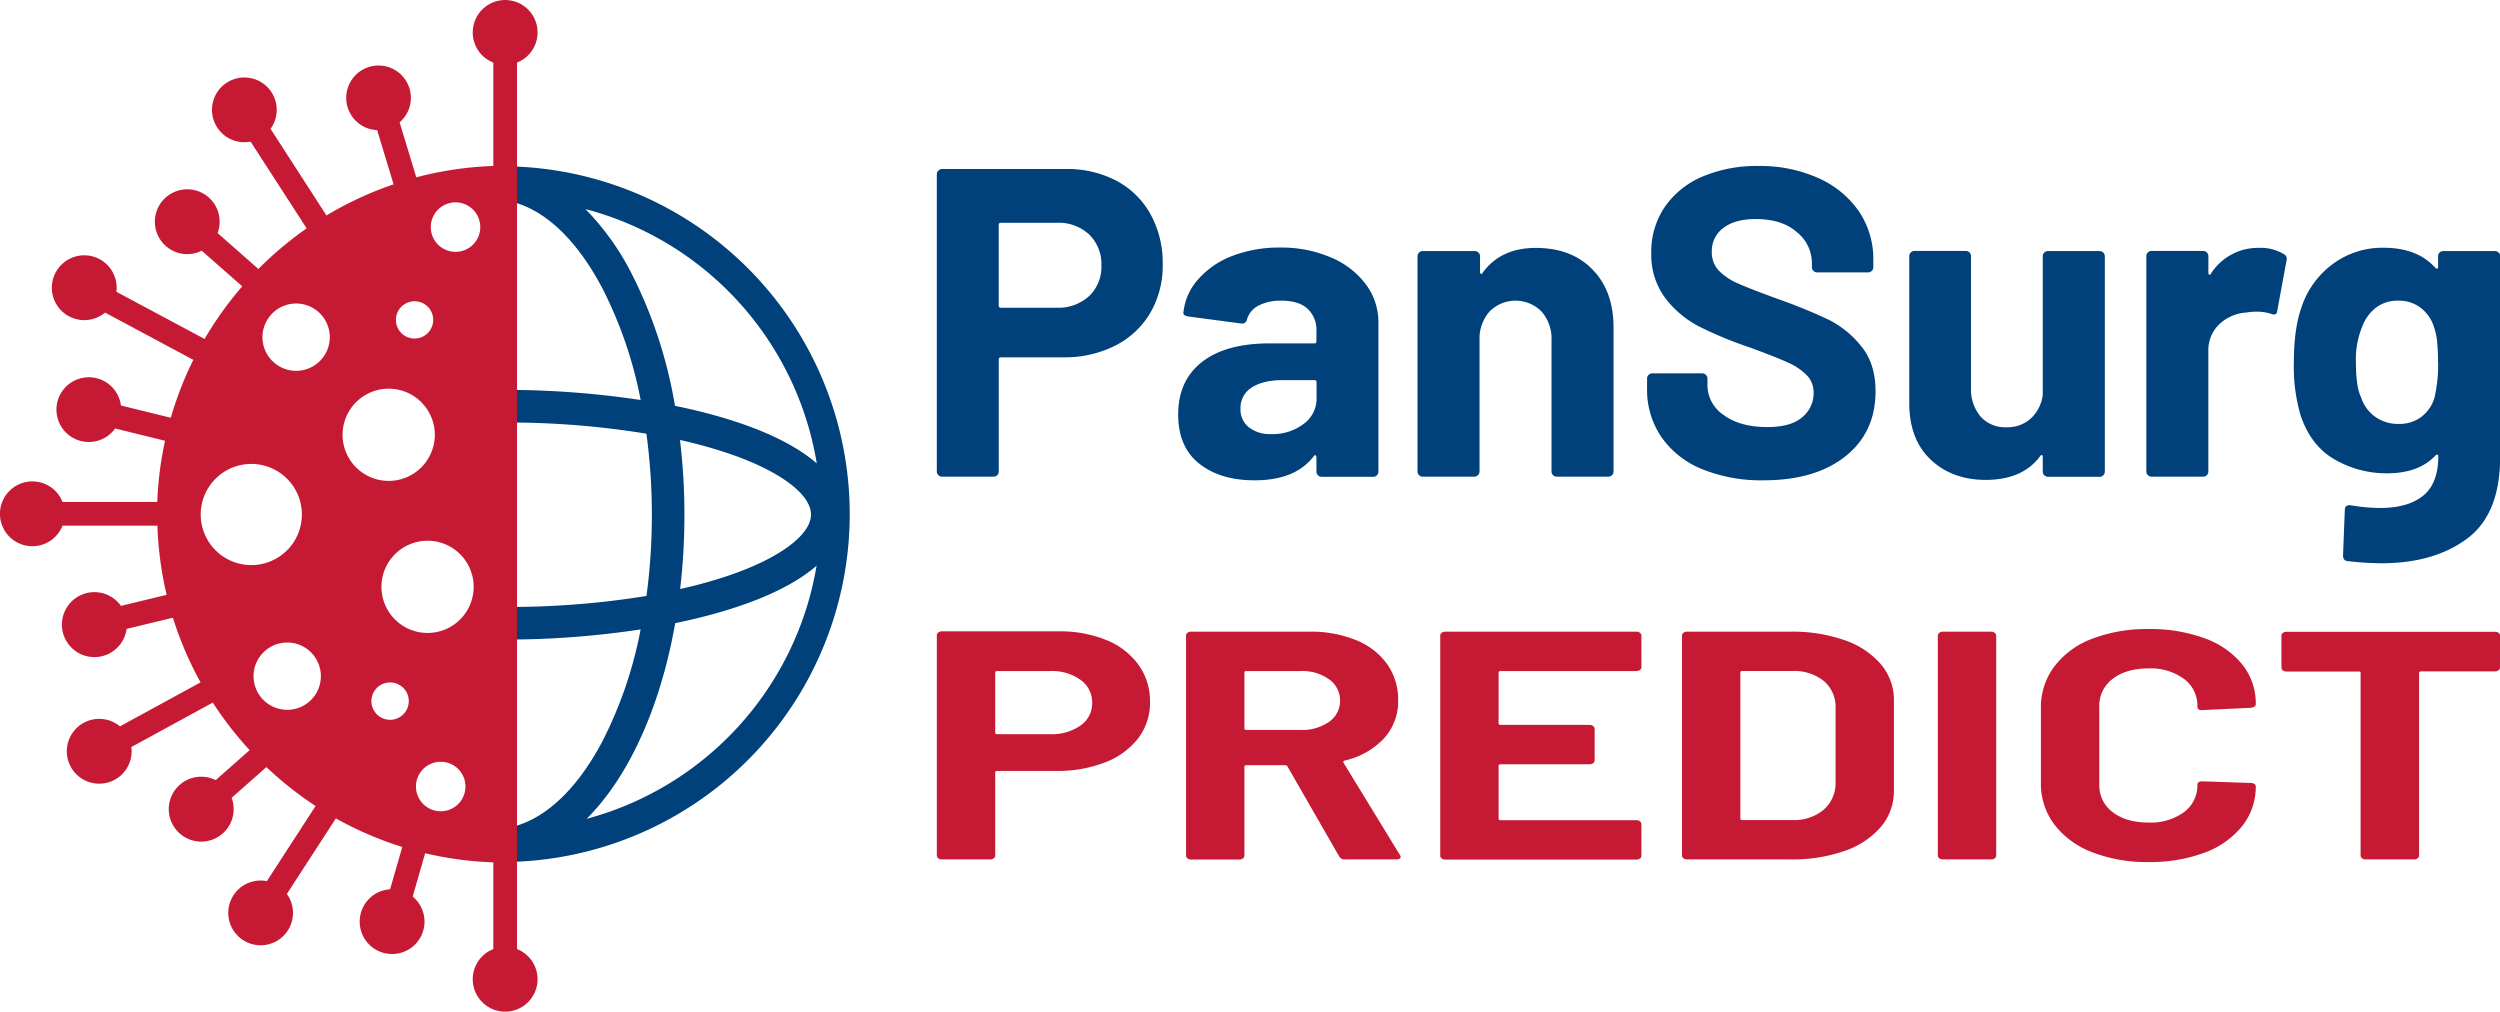 <svg id="Layer_1" data-name="Layer 1" xmlns="http://www.w3.org/2000/svg" viewBox="0 0 642.55 260"><defs><style>.cls-1{fill:#00407b;}.cls-2{fill:#c61a34;}</style></defs><path class="cls-1" d="M287,46.49a21.43,21.43,0,0,1,8.74,8.63,25.89,25.89,0,0,1,3.1,12.8,24.08,24.08,0,0,1-3.21,12.52,21.86,21.86,0,0,1-9,8.4,28.87,28.87,0,0,1-13.37,3h-16a.5.5,0,0,0-.56.56v28.77a1.35,1.35,0,0,1-1.36,1.35H242.14a1.35,1.35,0,0,1-1.36-1.35V44.8a1.37,1.37,0,0,1,1.36-1.36H274A27.11,27.11,0,0,1,287,46.49ZM279.92,76.1a10.3,10.3,0,0,0,3.16-7.84,10.6,10.6,0,0,0-3.16-8,11.49,11.49,0,0,0-8.34-3H257.25a.5.5,0,0,0-.56.57V78.52a.5.5,0,0,0,.56.57h14.33A11.63,11.63,0,0,0,279.92,76.1Z"/><path class="cls-1" d="M342.07,66.17a21.48,21.48,0,0,1,9,6.94,16.24,16.24,0,0,1,3.21,9.81v38.24a1.34,1.34,0,0,1-.39,1,1.3,1.3,0,0,1-1,.39H339.7a1.35,1.35,0,0,1-1.35-1.35v-3.73a.47.47,0,0,0-.23-.45c-.15-.07-.3,0-.45.23q-4.73,6.21-15.22,6.2-8.81,0-14.22-4.28t-5.41-12.64q0-8.68,6.09-13.47t17.37-4.8h11.51a.49.49,0,0,0,.56-.56V85.18a7.49,7.49,0,0,0-2.26-5.81c-1.5-1.39-3.76-2.09-6.76-2.09a12.16,12.16,0,0,0-5.81,1.24,5.79,5.79,0,0,0-3,3.5,1.3,1.3,0,0,1-1.47,1.13l-13.65-1.81c-.9-.15-1.31-.49-1.24-1A15,15,0,0,1,308,71.75a22.08,22.08,0,0,1,8.8-6A33.31,33.31,0,0,1,329,63.63,32.1,32.1,0,0,1,342.07,66.17ZM335,109a8,8,0,0,0,3.38-6.66V98.26a.49.49,0,0,0-.56-.56h-8.12q-5.09,0-8,1.91a6.16,6.16,0,0,0-2.87,5.42,5.83,5.83,0,0,0,2.14,4.79,8.81,8.81,0,0,0,5.75,1.75A13.14,13.14,0,0,0,335,109Z"/><path class="cls-1" d="M409.19,69.16q5.52,5.52,5.52,15v37a1.33,1.33,0,0,1-1.35,1.35h-13.2a1.32,1.32,0,0,1-1-.39,1.34,1.34,0,0,1-.39-1V87.43a10.56,10.56,0,0,0-2.54-7.33,9.39,9.39,0,0,0-13.42,0,10.56,10.56,0,0,0-2.54,7.33v33.73a1.35,1.35,0,0,1-1.35,1.35h-13.2a1.3,1.3,0,0,1-1-.39,1.34,1.34,0,0,1-.39-1V65.89a1.35,1.35,0,0,1,1.35-1.36H379a1.31,1.31,0,0,1,1,.4,1.28,1.28,0,0,1,.4,1v4a.45.45,0,0,0,.23.45.21.21,0,0,0,.33-.12q4.63-6.54,13.76-6.54T409.19,69.16Z"/><path class="cls-1" d="M437.38,120.54A23.3,23.3,0,0,1,427,112.3a21.47,21.47,0,0,1-3.67-12.46V97.36a1.28,1.28,0,0,1,.4-1,1.31,1.31,0,0,1,1-.4H437.5a1.31,1.31,0,0,1,.95.4,1.28,1.28,0,0,1,.4,1v1.69a9.2,9.2,0,0,0,4.17,7.61q4.17,3.11,11.28,3.1,6,0,8.91-2.53a7.94,7.94,0,0,0,2.93-6.26,6.31,6.31,0,0,0-1.8-4.57,15.91,15.91,0,0,0-4.91-3.27c-2.07-.94-5.35-2.24-9.87-3.89a98,98,0,0,1-12.8-5.3,25.86,25.86,0,0,1-8.8-7.39A18.63,18.63,0,0,1,424.41,65a20.39,20.39,0,0,1,3.5-11.85,22.22,22.22,0,0,1,9.7-7.78,35.58,35.58,0,0,1,14.32-2.71,36.65,36.65,0,0,1,15.29,3.05,25,25,0,0,1,10.49,8.51,21.85,21.85,0,0,1,3.77,12.69v1.7a1.3,1.3,0,0,1-.39,1,1.28,1.28,0,0,1-1,.4h-13a1.28,1.28,0,0,1-1-.4,1.3,1.3,0,0,1-.39-1v-.91a10.23,10.23,0,0,0-3.9-8.06Q458,56.3,451.26,56.3q-5.31,0-8.29,2.26a7.32,7.32,0,0,0-3,6.2,6.8,6.8,0,0,0,1.74,4.74,15.49,15.49,0,0,0,5.19,3.44q3.45,1.52,10.66,4.12a133.29,133.29,0,0,1,12.58,5.18A25.17,25.17,0,0,1,478.38,89q3.67,4.46,3.67,11.56,0,10.59-7.78,16.75t-21.1,6.14A40.27,40.27,0,0,1,437.38,120.54Z"/><path class="cls-1" d="M525.42,64.93a1.31,1.31,0,0,1,1-.4h13.2a1.37,1.37,0,0,1,1.36,1.36v55.27a1.35,1.35,0,0,1-.4,1,1.3,1.3,0,0,1-1,.39h-13.2a1.35,1.35,0,0,1-1.35-1.35v-3.84c0-.22-.07-.35-.22-.39s-.3,0-.46.28q-4.5,6.09-14,6.09-8.58,0-14.1-5.19t-5.53-14.55V65.89a1.28,1.28,0,0,1,.4-1,1.31,1.31,0,0,1,1-.4h13.08a1.35,1.35,0,0,1,1,.4,1.3,1.3,0,0,1,.39,1V99.61A10.85,10.85,0,0,0,509,107a8.36,8.36,0,0,0,6.71,2.81,8.89,8.89,0,0,0,6.32-2.31,10,10,0,0,0,3-6V65.89A1.28,1.28,0,0,1,525.42,64.93Z"/><path class="cls-1" d="M587,65.32a1.41,1.41,0,0,1,.67,1.7l-2.37,12.85c-.07.91-.6,1.17-1.58.79a12.61,12.61,0,0,0-3.94-.56,18.69,18.69,0,0,0-2.48.23,11.1,11.1,0,0,0-6.89,3,9.23,9.23,0,0,0-2.82,7v30.8a1.34,1.34,0,0,1-.39,1,1.3,1.3,0,0,1-1,.39H553a1.35,1.35,0,0,1-1.35-1.35V65.89a1.28,1.28,0,0,1,.4-1,1.31,1.31,0,0,1,1-.4h13.2a1.35,1.35,0,0,1,1.35,1.36v4.28a.47.47,0,0,0,.23.46.23.23,0,0,0,.34-.12,14.32,14.32,0,0,1,12.41-6.76A11.5,11.5,0,0,1,587,65.32Z"/><path class="cls-1" d="M627,64.93a1.33,1.33,0,0,1,1-.4h13.2a1.35,1.35,0,0,1,1,.4,1.3,1.3,0,0,1,.39,1v51.43q0,14.78-8.51,21.09t-21.94,6.32a78,78,0,0,1-8.8-.56c-.75-.08-1.13-.57-1.13-1.47l.45-11.62c0-1,.53-1.39,1.58-1.24a45.78,45.78,0,0,0,7.45.68q7.22,0,11.11-3.16t3.89-10.15c0-.23-.08-.36-.23-.4a.49.49,0,0,0-.45.17q-4.29,4.63-12.52,4.63A26.55,26.55,0,0,1,600,118.06q-6.15-3.56-8.74-11.45a44.21,44.21,0,0,1-1.69-13.43q0-8.79,2-14.32a22.49,22.49,0,0,1,8-11,21.35,21.35,0,0,1,13.08-4.18q8.69,0,13.31,5.19a.46.46,0,0,0,.45.17c.15,0,.23-.17.23-.39V65.89A1.3,1.3,0,0,1,627,64.93Zm-.39,28.14a49.25,49.25,0,0,0-.23-5.41,17.77,17.77,0,0,0-.79-3.61,10.11,10.11,0,0,0-3.38-4.91,9.22,9.22,0,0,0-5.87-1.86,9,9,0,0,0-5.75,1.86,10.87,10.87,0,0,0-3.49,4.91,21.76,21.76,0,0,0-1.58,9.13c0,4.22.45,7.22,1.35,9a9.76,9.76,0,0,0,3.55,4.9,9.89,9.89,0,0,0,6,1.87,9.35,9.35,0,0,0,6-1.87,9.58,9.58,0,0,0,3.27-4.79A37.56,37.56,0,0,0,626.65,93.07Z"/><path class="cls-1" d="M130,42.75v.32a28.76,28.76,0,0,0-3.47-.24v8.39C137,51.22,147,59.3,154.77,74a107.24,107.24,0,0,1,9.89,28.81,232.58,232.58,0,0,0-34.11-2.6l0,8.38a220.37,220.37,0,0,1,35.59,2.88,154.31,154.31,0,0,1,1.4,20.87,155.27,155.27,0,0,1-1.38,20.83A219.85,219.85,0,0,1,130.77,156l0,8.38a229.54,229.54,0,0,0,33.88-2.61,106.43,106.43,0,0,1-9.81,28.74c-7.71,14.6-17.71,22.63-28.15,22.63v8.38a29,29,0,0,0,3.24-.18v.21a89.41,89.41,0,0,0,0-178.81ZM162.17,70a66.87,66.87,0,0,0-11.71-16.27,81.27,81.27,0,0,1,59.47,65.38c-7.61-6.64-20.85-11.62-36.45-14.8A117.5,117.5,0,0,0,162.17,70Zm12.61,43.08a121.94,121.94,0,0,1,12.49,3.47c13.06,4.44,21.17,10.45,21.17,15.69s-8.08,11.23-21.09,15.67a122.22,122.22,0,0,1-12.54,3.48,164.46,164.46,0,0,0,1.1-19.13A165,165,0,0,0,174.78,113.12Zm-23.95,97.32c10.74-10.74,18.9-28.57,22.71-50.24,15.54-3.19,28.73-8.14,36.34-14.76A81.26,81.26,0,0,1,150.83,210.44Z"/><path class="cls-2" d="M132.88,243.93V223h0V40.09h0v-24a8.33,8.33,0,1,0-6.09,0V42.66A89.34,89.34,0,0,0,107,45.58l-4.29-14.13a8.31,8.31,0,1,0-5.77,2l4.22,13.93a89.44,89.44,0,0,0-17.25,8L69.54,33.12A8.32,8.32,0,1,0,64.4,36.4L78.82,58.69A89.8,89.8,0,0,0,66.41,69.13L55.93,59.91a8.33,8.33,0,1,0-4.08,4.53L62.26,73.6a89.37,89.37,0,0,0-9.68,13.52L29.92,75A8.33,8.33,0,1,0,27,80.34L49.69,92.49a88.94,88.94,0,0,0-5.79,14.88l-12.82-3.15a8.32,8.32,0,1,0-1.49,5.91l12.83,3.15a89.61,89.61,0,0,0-2,15.73H16.07a8.33,8.33,0,1,0,0,6.1H40.46a89.79,89.79,0,0,0,2.37,17.78l-11.75,2.83a8.35,8.35,0,1,0,1.46,5.92l11.9-2.87a89.63,89.63,0,0,0,7.11,16.61L30.83,186.69A8.33,8.33,0,1,0,33.76,192l20.93-11.42a90.46,90.46,0,0,0,9.47,12.22l-8.72,7.71a8.34,8.34,0,1,0,4.09,4.55l8.94-7.9a90.35,90.35,0,0,0,12.64,10L68.59,226.47a8.32,8.32,0,1,0,5.14,3.29l12.6-19.42a88.89,88.89,0,0,0,17.06,7.35l-3.13,10.87a8.33,8.33,0,1,0,5.81,1.88l3.2-11.14a89.5,89.5,0,0,0,17.52,2.35v22.28a8.33,8.33,0,1,0,6.09,0ZM51.59,132.24a13,13,0,1,1,13,13A13,13,0,0,1,51.59,132.24Zm22.23,50.2a8.65,8.65,0,1,1,8.65-8.65A8.65,8.65,0,0,1,73.82,182.44Zm2.29-87.13a8.65,8.65,0,1,1,8.65-8.65A8.65,8.65,0,0,1,76.11,95.31Zm30.44-17.88a4.79,4.79,0,1,1-4.79,4.79A4.79,4.79,0,0,1,106.55,77.43Zm-18.5,34.32A11.85,11.85,0,1,1,99.9,123.6,11.85,11.85,0,0,1,88.05,111.75ZM100.27,185a4.8,4.8,0,1,1,4.79-4.8A4.79,4.79,0,0,1,100.27,185Zm13,23.51a6.36,6.36,0,1,1,6.36-6.36A6.35,6.35,0,0,1,113.32,208.51Zm-3.38-45.83a11.85,11.85,0,1,1,11.85-11.85A11.85,11.85,0,0,1,109.94,162.68Zm7.18-97.95a6.36,6.36,0,1,1,6.37-6.36A6.36,6.36,0,0,1,117.12,64.73Z"/><path class="cls-2" d="M284.41,164.53a18.79,18.79,0,0,1,8.25,6.4,16,16,0,0,1,2.92,9.49,15,15,0,0,1-3,9.28,19.53,19.53,0,0,1-8.51,6.23,33.43,33.43,0,0,1-12.61,2.21H256.32c-.36,0-.53.15-.53.42v21.33a.9.9,0,0,1-.37.71,1.48,1.48,0,0,1-.91.29H242.06a1.43,1.43,0,0,1-.9-.29.88.88,0,0,1-.38-.71V163.27a.88.88,0,0,1,.38-.71,1.43,1.43,0,0,1,.9-.29h30A31.3,31.3,0,0,1,284.41,164.53Zm-6.7,21.95a6.94,6.94,0,0,0,3-5.81,7.1,7.1,0,0,0-3-5.94,12.71,12.71,0,0,0-7.88-2.26H256.32c-.36,0-.53.14-.53.42v15.39c0,.28.17.42.53.42h13.51A12.89,12.89,0,0,0,277.71,186.48Z"/><path class="cls-2" d="M344.21,220.14,330.91,197a.73.73,0,0,0-.64-.33h-9.9c-.35,0-.53.14-.53.42v22.83a.9.9,0,0,1-.37.71,1.46,1.46,0,0,1-.91.29H306.11a1.45,1.45,0,0,1-.9-.29.87.87,0,0,1-.37-.71V163.36a.86.86,0,0,1,.37-.71,1.4,1.4,0,0,1,.9-.3h30.43a30.62,30.62,0,0,1,12,2.18,18,18,0,0,1,8,6.19,15.73,15.73,0,0,1,2.82,9.28,14.12,14.12,0,0,1-3.61,9.74,19.74,19.74,0,0,1-10.11,5.73c-.36.11-.46.31-.32.58l14.47,23.67a1.1,1.1,0,0,1,.21.5c0,.45-.39.67-1.17.67H345.7A1.55,1.55,0,0,1,344.21,220.14Zm-24.37-47.25v14.3c0,.28.18.42.53.42h13.94a12,12,0,0,0,7.29-2.09,6.49,6.49,0,0,0,2.82-5.44,6.59,6.59,0,0,0-2.82-5.48,11.77,11.77,0,0,0-7.29-2.13H320.37C320,172.47,319.84,172.61,319.84,172.89Z"/><path class="cls-2" d="M421.51,172.18a1.4,1.4,0,0,1-.91.29H385.7c-.35,0-.53.14-.53.42v13c0,.28.18.42.53.42h22.88a1.45,1.45,0,0,1,.9.29.9.9,0,0,1,.38.71v8.12a.88.88,0,0,1-.38.71,1.45,1.45,0,0,1-.9.29H385.7c-.35,0-.53.14-.53.42v13.54c0,.28.18.42.53.42h34.9a1.4,1.4,0,0,1,.91.3.89.89,0,0,1,.37.71v8.11a.9.9,0,0,1-.37.71,1.46,1.46,0,0,1-.91.29H371.44a1.45,1.45,0,0,1-.9-.29.87.87,0,0,1-.37-.71V163.36a.86.86,0,0,1,.37-.71,1.4,1.4,0,0,1,.9-.3H420.6a1.4,1.4,0,0,1,.91.3.89.89,0,0,1,.37.71v8.11A.89.89,0,0,1,421.51,172.18Z"/><path class="cls-2" d="M432.68,220.6a.87.87,0,0,1-.37-.71V163.36a.86.86,0,0,1,.37-.71,1.4,1.4,0,0,1,.9-.3h26.6a40.37,40.37,0,0,1,14,2.22,21.24,21.24,0,0,1,9.31,6.23,14.24,14.24,0,0,1,3.29,9.28v23.08a14.25,14.25,0,0,1-3.29,9.29,21.33,21.33,0,0,1-9.31,6.23,40.61,40.61,0,0,1-14,2.21h-26.6A1.45,1.45,0,0,1,432.68,220.6Zm15.16-9.83h12.88a11.75,11.75,0,0,0,7.92-2.59,9,9,0,0,0,3.14-6.94V182a8.69,8.69,0,0,0-3-6.95,12.15,12.15,0,0,0-8.14-2.59H447.84c-.36,0-.53.14-.53.42v37.46C447.31,210.63,447.48,210.77,447.84,210.77Z"/><path class="cls-2" d="M498.43,220.6a.9.9,0,0,1-.37-.71V163.36a.89.89,0,0,1,.37-.71,1.4,1.4,0,0,1,.91-.3h12.45a1.4,1.4,0,0,1,.9.3.86.86,0,0,1,.37.71v56.53a.87.87,0,0,1-.37.71,1.45,1.45,0,0,1-.9.29H499.34A1.46,1.46,0,0,1,498.43,220.6Z"/><path class="cls-2" d="M537.64,219a22,22,0,0,1-9.68-7.15,17.39,17.39,0,0,1-3.41-10.62V181.92A17.39,17.39,0,0,1,528,171.3a21.82,21.82,0,0,1,9.68-7.11,39.2,39.2,0,0,1,14.58-2.51,40.17,40.17,0,0,1,14.42,2.39,22,22,0,0,1,9.68,6.77A16,16,0,0,1,579.78,181c0,.5-.43.81-1.28.92l-12.45.59h-.21c-.71,0-1.07-.31-1.07-.92a8.54,8.54,0,0,0-3.45-7.11,14.5,14.5,0,0,0-9.1-2.68c-3.83,0-6.9.9-9.21,2.68a8.54,8.54,0,0,0-3.45,7.11v20.15a8.48,8.48,0,0,0,3.45,7q3.47,2.67,9.21,2.67a14.5,14.5,0,0,0,9.1-2.67,8.48,8.48,0,0,0,3.45-7c0-.61.43-.92,1.28-.92l12.45.42a1.54,1.54,0,0,1,.9.25.72.72,0,0,1,.38.59,16.18,16.18,0,0,1-3.46,10.2,22.19,22.19,0,0,1-9.68,6.86,39.72,39.72,0,0,1-14.42,2.42A38.58,38.58,0,0,1,537.64,219Z"/><path class="cls-2" d="M642.18,162.65a.86.86,0,0,1,.37.71v8.19a.86.86,0,0,1-.37.71,1.4,1.4,0,0,1-.9.3h-19c-.36,0-.53.14-.53.41v46.92a.9.9,0,0,1-.37.71,1.48,1.48,0,0,1-.91.29H608a1.45,1.45,0,0,1-.9-.29.88.88,0,0,1-.38-.71V173c0-.27-.17-.41-.53-.41H587.65a1.4,1.4,0,0,1-.91-.3.89.89,0,0,1-.37-.71v-8.19a.89.89,0,0,1,.37-.71,1.4,1.4,0,0,1,.91-.3h53.63A1.4,1.4,0,0,1,642.18,162.65Z"/></svg>